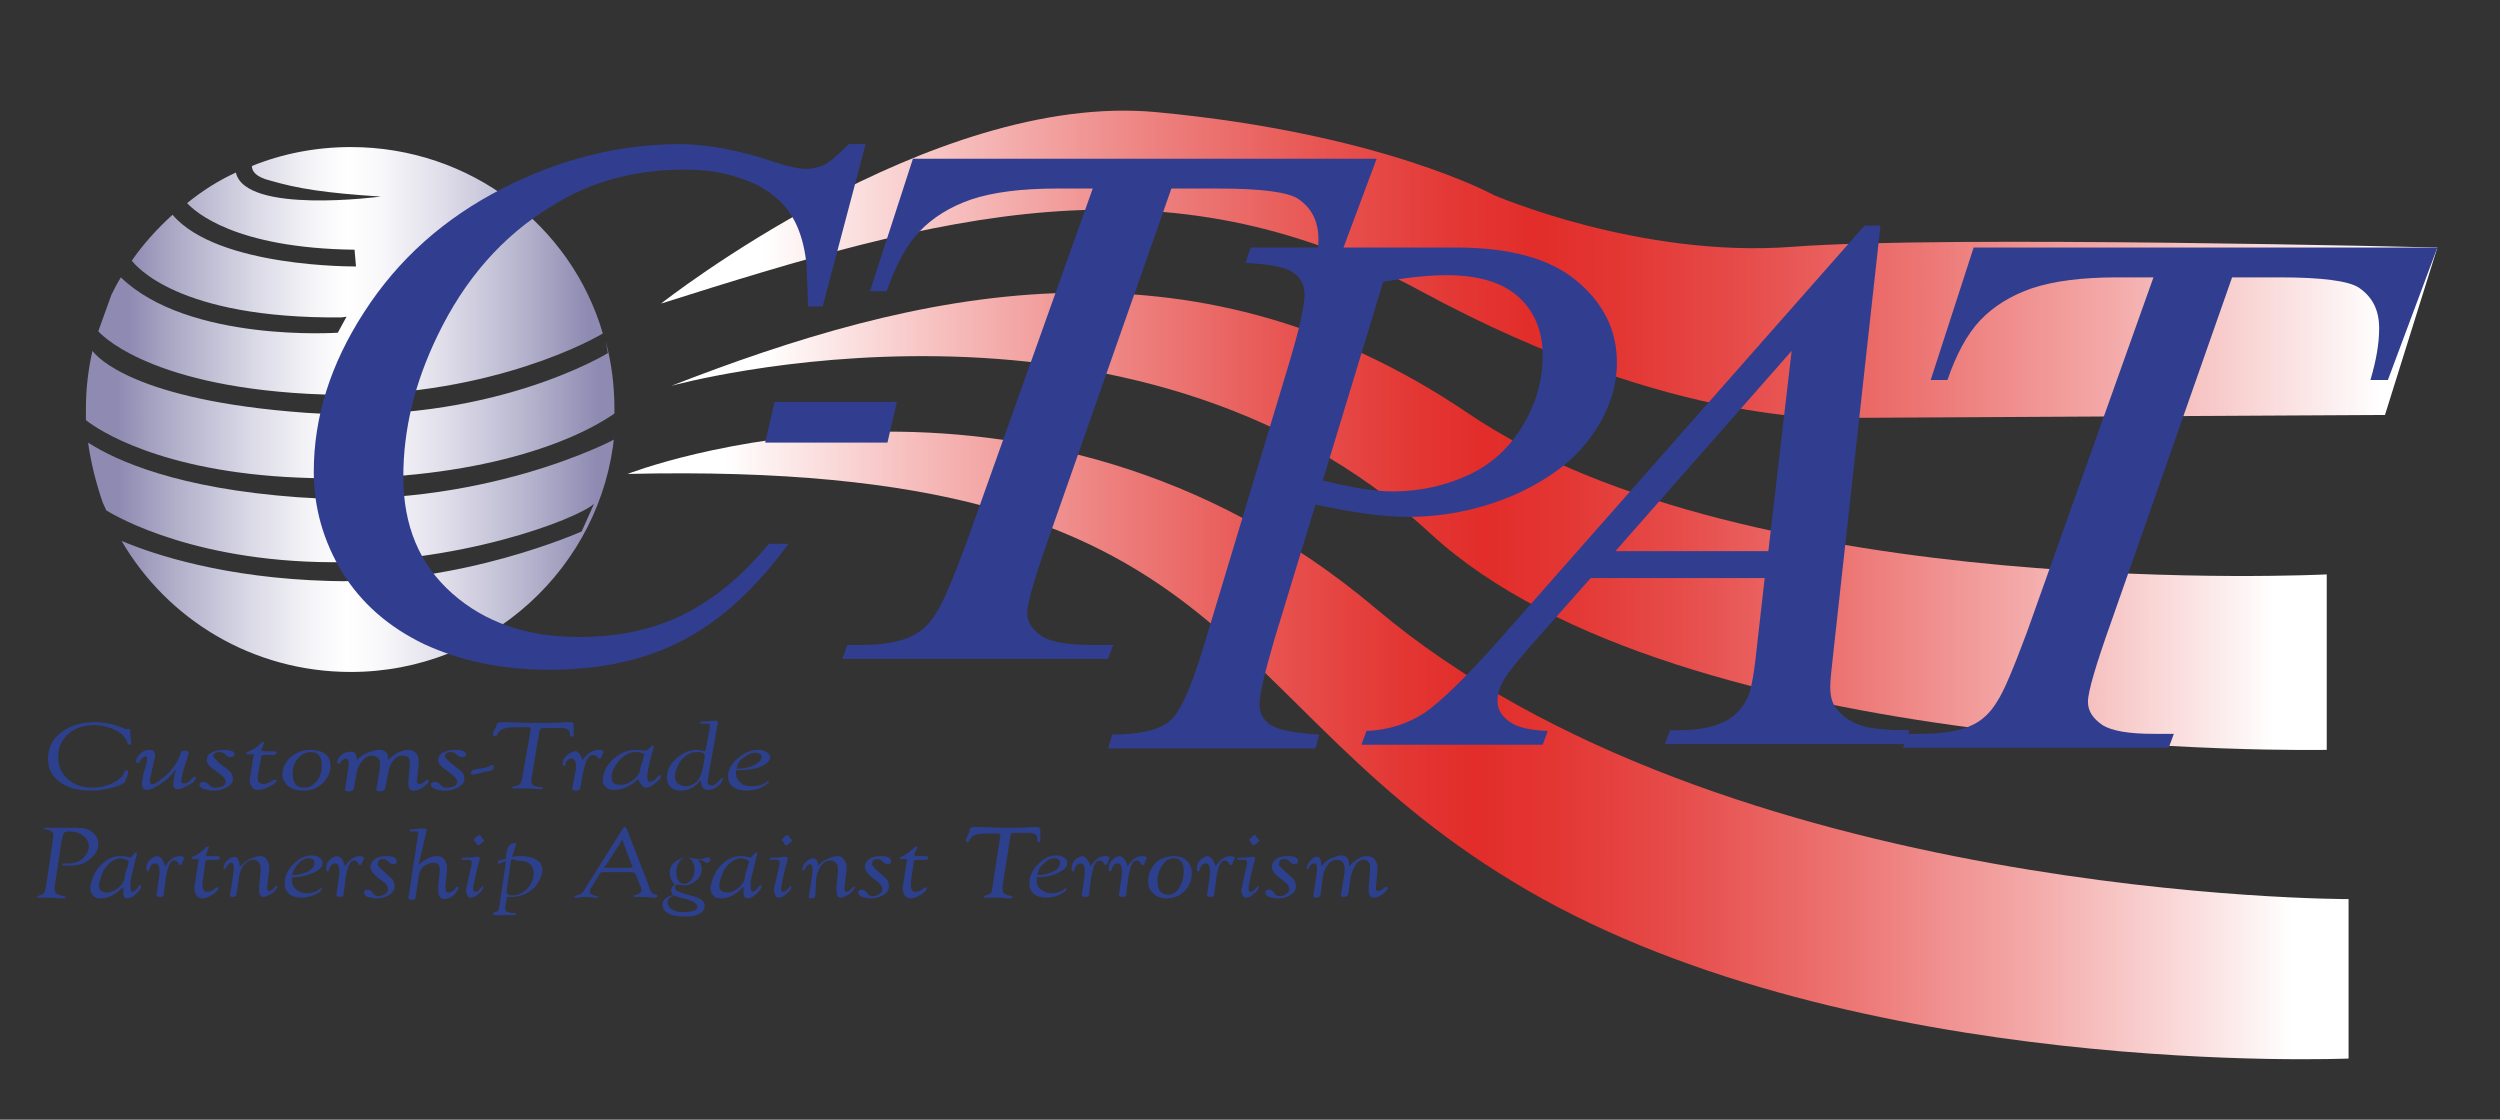 <?xml version="1.0" encoding="utf-8"?>
<!-- Generator: Adobe Illustrator 26.3.1, SVG Export Plug-In . SVG Version: 6.00 Build 0)  -->
<svg version="1.1" id="Layer_1" xmlns="http://www.w3.org/2000/svg" xmlns:xlink="http://www.w3.org/1999/xlink" x="0px" y="0px"
	 viewBox="0 0 343.4 153.8" style="enable-background:new 0 0 343.4 153.8;" xml:space="preserve">
<rect x="0" y="0" width="343.4" height="153.8" fill="#333333" stroke="none"/>
<style type="text/css">
	.st0{fill:url(#SVGID_1_);}
	.st1{fill:url(#SVGID_00000063626106684480087190000004052951195451349406_);}
	.st2{fill:url(#SVGID_00000147194926852256495000000015776934175931747726_);}
	.st3{fill:url(#SVGID_00000013167806630336445970000013035799159827672492_);}
	.st4{fill:url(#SVGID_00000042732297681702400130000003381969171834983834_);}
	.st5{fill:url(#SVGID_00000016763121609419237150000016756903190279622811_);}
	.st6{fill:#313E90;}
	.st7{fill:#2D408E;}
</style>
<linearGradient id="SVGID_1_" gradientUnits="userSpaceOnUse" x1="90.837" y1="36.343" x2="334.828" y2="36.343">
	<stop  offset="5.675676e-02" style="stop-color:#FFFFFF"/>
	<stop  offset="0.167" style="stop-color:#F6BDBC"/>
	<stop  offset="0.28" style="stop-color:#ED807E"/>
	<stop  offset="0.375" style="stop-color:#E75350"/>
	<stop  offset="0.449" style="stop-color:#E33734"/>
	<stop  offset="0.492" style="stop-color:#E22D2A"/>
	<stop  offset="0.538" style="stop-color:#E33633"/>
	<stop  offset="0.612" style="stop-color:#E64D4B"/>
	<stop  offset="0.706" style="stop-color:#EC7472"/>
	<stop  offset="0.815" style="stop-color:#F3A9A8"/>
	<stop  offset="0.936" style="stop-color:#FCECEC"/>
	<stop  offset="0.968" style="stop-color:#FFFFFF"/>
</linearGradient>
<path class="st0" d="M90.8,41.7c0,0,37-29.2,68-26.3s46.4,11.4,46.4,11.4s20.1,8.7,41,7.1s88.6,0.1,88.6,0.1L327.6,57l-73.8,0.4
	c0,0-23.2,1.8-58.6-17.4S129,29.6,90.8,41.7z"/>
<linearGradient id="SVGID_00000165921325903151038020000001722593994965367449_" gradientUnits="userSpaceOnUse" x1="92.174" y1="71.608" x2="319.593" y2="71.608">
	<stop  offset="5.675676e-02" style="stop-color:#FFFFFF"/>
	<stop  offset="0.167" style="stop-color:#F6BDBC"/>
	<stop  offset="0.28" style="stop-color:#ED807E"/>
	<stop  offset="0.375" style="stop-color:#E75350"/>
	<stop  offset="0.449" style="stop-color:#E33734"/>
	<stop  offset="0.492" style="stop-color:#E22D2A"/>
	<stop  offset="0.538" style="stop-color:#E33633"/>
	<stop  offset="0.612" style="stop-color:#E64D4B"/>
	<stop  offset="0.706" style="stop-color:#EC7472"/>
	<stop  offset="0.815" style="stop-color:#F3A9A8"/>
	<stop  offset="0.936" style="stop-color:#FCECEC"/>
	<stop  offset="0.968" style="stop-color:#FFFFFF"/>
</linearGradient>
<path style="fill:url(#SVGID_00000165921325903151038020000001722593994965367449_);" d="M319.6,103V78.9c0,0-79.4,4-117.9-22.1
	S125.4,40.1,92.2,53c0,0,63.3-17.6,104.3,20.3C230.6,104.8,319.6,103,319.6,103z"/>
<linearGradient id="SVGID_00000108276076703098659690000016785990755627808694_" gradientUnits="userSpaceOnUse" x1="86.154" y1="102.344" x2="322.491" y2="102.344">
	<stop  offset="5.675676e-02" style="stop-color:#FFFFFF"/>
	<stop  offset="0.167" style="stop-color:#F6BDBC"/>
	<stop  offset="0.28" style="stop-color:#ED807E"/>
	<stop  offset="0.375" style="stop-color:#E75350"/>
	<stop  offset="0.449" style="stop-color:#E33734"/>
	<stop  offset="0.492" style="stop-color:#E22D2A"/>
	<stop  offset="0.538" style="stop-color:#E33633"/>
	<stop  offset="0.612" style="stop-color:#E64D4B"/>
	<stop  offset="0.706" style="stop-color:#EC7472"/>
	<stop  offset="0.815" style="stop-color:#F3A9A8"/>
	<stop  offset="0.936" style="stop-color:#FCECEC"/>
	<stop  offset="0.968" style="stop-color:#FFFFFF"/>
</linearGradient>
<path style="fill:url(#SVGID_00000108276076703098659690000016785990755627808694_);" d="M86.2,65.1c0,0,55.3-21.6,102.8,18.5
	s133.6,39.9,133.6,39.9v21.9c0,0-67.8,2.9-112.6-23S171.8,63.1,86.2,65.1z"/>
<g>
	
		<linearGradient id="SVGID_00000015334785153429681790000012405855001024736428_" gradientUnits="userSpaceOnUse" x1="11.835" y1="56.319" x2="84.519" y2="56.319">
		<stop  offset="5.675676e-02" style="stop-color:#8E8AB2"/>
		<stop  offset="0.157" style="stop-color:#AFACC8"/>
		<stop  offset="0.308" style="stop-color:#DAD9E6"/>
		<stop  offset="0.424" style="stop-color:#F5F5F8"/>
		<stop  offset="0.492" style="stop-color:#FFFFFF"/>
		<stop  offset="0.563" style="stop-color:#F7F6F9"/>
		<stop  offset="0.678" style="stop-color:#E0DEEA"/>
		<stop  offset="0.823" style="stop-color:#BAB8D0"/>
		<stop  offset="0.968" style="stop-color:#8E8AB2"/>
	</linearGradient>
	<path style="fill:url(#SVGID_00000015334785153429681790000012405855001024736428_);" d="M83.5,48.5c0,0-16.2,10-41.5,8.2
		C18.4,55,13.3,49,12.7,48.2c-0.6,2.6-0.9,5.3-0.9,8c0,0.5,0,1,0,1.5c1.6,1.3,10.2,7.1,29.1,7.9c21,0.9,36.3-3.8,43.5-8.8
		c0-0.2,0-0.4,0-0.6c0-3.2-0.4-6.4-1.2-9.3L83.5,48.5z"/>
	
		<linearGradient id="SVGID_00000057123977316254677740000000270272455148225433_" gradientUnits="userSpaceOnUse" x1="13.693" y1="37.227" x2="82.991" y2="37.227">
		<stop  offset="5.675676e-02" style="stop-color:#8E8AB2"/>
		<stop  offset="0.157" style="stop-color:#AFACC8"/>
		<stop  offset="0.308" style="stop-color:#DAD9E6"/>
		<stop  offset="0.424" style="stop-color:#F5F5F8"/>
		<stop  offset="0.492" style="stop-color:#FFFFFF"/>
		<stop  offset="0.563" style="stop-color:#F7F6F9"/>
		<stop  offset="0.678" style="stop-color:#E0DEEA"/>
		<stop  offset="0.823" style="stop-color:#BAB8D0"/>
		<stop  offset="0.968" style="stop-color:#8E8AB2"/>
	</linearGradient>
	<path style="fill:url(#SVGID_00000057123977316254677740000000270272455148225433_);" d="M37.1,24.8c3.8,1.1,7.4,1.7,15.2,2.2
		c0,0-18.6,2.5-19.9-3.3c-2.4,1.1-4.6,2.5-6.7,4.2c1.1,1.2,6.6,6.2,23,6.4l0.2,2.3c0,0-19,0.2-25.2-7.1c-2.1,1.9-4,4-5.6,6.3
		c0.5,0.6,6.2,8,28.8,7.8l0.7-0.1l-1.2,2.2c0,0-20.5,1.4-29.8-7.6c-0.5,0.8-0.9,1.6-1.3,2.4l-1.8,5c0,0,6.2,7.4,28.9,8.6
		c22.2,1.2,37.8-6.7,40.4-8.3C78.5,31,64.6,20.2,48.2,20.2c-4.8,0-9.4,0.9-13.6,2.6C34.6,23.5,35.1,24.3,37.1,24.8z"/>
	
		<linearGradient id="SVGID_00000052800178971019175500000000354550821999676807_" gradientUnits="userSpaceOnUse" x1="12.136" y1="75.928" x2="84.357" y2="75.928">
		<stop  offset="5.675676e-02" style="stop-color:#8E8AB2"/>
		<stop  offset="0.157" style="stop-color:#AFACC8"/>
		<stop  offset="0.308" style="stop-color:#DAD9E6"/>
		<stop  offset="0.424" style="stop-color:#F5F5F8"/>
		<stop  offset="0.492" style="stop-color:#FFFFFF"/>
		<stop  offset="0.563" style="stop-color:#F7F6F9"/>
		<stop  offset="0.678" style="stop-color:#E0DEEA"/>
		<stop  offset="0.823" style="stop-color:#BAB8D0"/>
		<stop  offset="0.968" style="stop-color:#8E8AB2"/>
	</linearGradient>
	<path style="fill:url(#SVGID_00000052800178971019175500000000354550821999676807_);" d="M84.3,60.4c0,0-18.1,9.7-43.4,7.9
		c-16.5-1.2-24.9-5-28.8-7.5c0.4,2.8,1.1,5.6,2,8.2l0.5,1.1c0,0,10.1,6.6,29.1,7.1s35.6-5.9,37.9-8L79.9,73c0,0-16.5,7.4-34.7,6.8
		c-14.3-0.4-24-3.6-28.5-5.5c6.3,10.8,18,18,31.5,18c18.9,0,34.5-14.4,36.2-32.7L84.3,60.4z"/>
</g>
<path class="st6" d="M118.9,19.8l-5.9,22.3H111l-0.2-5.6c-0.2-2-0.6-3.8-1.3-5.4c-0.7-1.6-1.7-3-3.1-4.1c-1.4-1.2-3.2-2.1-5.3-2.7
	c-2.1-0.7-4.5-1-7.1-1c-6.9,0-13,1.7-18.2,5C69,32.4,63.8,38.4,60.1,46.1c-3.1,6.4-4.7,12.8-4.7,19.4c0,6.7,2.2,12,6.7,16
	c4.5,4,10.3,6,17.4,6c5.4,0,10.2-1,14.4-3.1c4.2-2.1,8.1-5.3,11.7-9.7h2.7c-4.3,5.9-9,10.3-14.2,13.1c-5.2,2.8-11.4,4.2-18.7,4.2
	c-6.4,0-12.1-1.2-17.1-3.5c-5-2.4-8.7-5.7-11.3-9.9c-2.6-4.3-3.9-8.9-3.9-13.8c0-7.5,2.3-14.8,6.9-21.9C54.7,35.6,61,30,69,25.9
	c8-4.1,16.2-6.1,24.3-6.1c3.8,0,8.1,0.8,12.9,2.4c2.1,0.7,3.6,1,4.5,1c0.9,0,1.7-0.2,2.4-0.5c0.7-0.3,1.9-1.3,3.5-2.9H118.9z"/>
<path class="st6" d="M123.2,55.2l-1.3,5.6h-16.8l1.3-5.6H123.2z"/>
<path class="st6" d="M125.4,21.8h63.7L182.3,40h-2.4c0.8-2.7,1.2-5,1.2-7.1c0-2.5-0.9-4.3-2.8-5.6c-1.4-0.9-5-1.4-10.8-1.4h-6.6
	l-16.6,47.3c-2.1,5.9-3.2,9.6-3.2,11c0,1.3,0.7,2.3,2,3.2c1.3,0.8,3.6,1.2,7,1.2h2.8l-0.7,1.9h-36.5l0.7-1.9h1.6
	c3.2,0,5.7-0.4,7.4-1.3c1.2-0.6,2.3-1.6,3.2-3.1c1-1.5,2.3-4.7,4.1-9.5l17.4-48.8h-5c-4.8,0-8.7,0.5-11.7,1.5
	c-2.9,1-5.3,2.5-7.1,4.4c-1.8,1.9-3.3,4.7-4.5,8.2h-2.3L125.4,21.8z"/>
<path class="st6" d="M271.1,34h63.7L328,52.2h-2.4c0.8-2.7,1.2-5,1.2-7.1c0-2.5-0.9-4.3-2.8-5.6c-1.4-0.9-5-1.4-10.8-1.4h-6.6
	L290,85.4c-2.1,5.9-3.2,9.6-3.2,11c0,1.3,0.7,2.3,2,3.2c1.3,0.8,3.6,1.2,7,1.2h2.8l-0.7,1.9h-36.5l0.7-1.9h1.6
	c3.2,0,5.7-0.4,7.4-1.3c1.2-0.6,2.3-1.6,3.2-3.1c1-1.5,2.3-4.7,4.1-9.5l17.4-48.8h-5c-4.8,0-8.7,0.5-11.7,1.5
	c-2.9,1-5.3,2.5-7.1,4.4c-1.8,1.9-3.3,4.7-4.5,8.2h-2.3L271.1,34z"/>
<path class="st6" d="M171.8,34h28.2c7.4,0,12.9,1.5,16.6,4.6c3.7,3.1,5.5,6.8,5.5,11.2c0,3.5-1.2,6.9-3.5,10.1
	c-2.3,3.3-5.8,5.9-10.4,8c-4.6,2-9.5,3.1-14.9,3.1c-3.3,0-7.5-0.6-12.6-1.7l-5.7,18.7c-1.3,4.5-2,7.4-2,8.8c0,1.1,0.5,2,1.4,2.7
	c1,0.7,3.2,1.2,6.8,1.4l-0.5,1.9h-28.5l0.6-1.9c3.7,0,6.3-0.6,7.8-1.8c1.5-1.2,3-4.6,4.7-10.2l11.8-39.1c1.4-4.7,2.1-7.8,2.1-9.4
	c0-1.2-0.5-2.2-1.5-2.9c-1-0.8-3.2-1.2-6.6-1.4L171.8,34z M181.7,66c4,1,7.2,1.5,9.6,1.5c3.8,0,7.3-0.8,10.5-2.3
	c3.2-1.5,5.6-3.8,7.4-6.8c1.8-3,2.7-6.2,2.7-9.5c0-3.4-1.1-6.1-3.3-8.1c-2.2-2-5.5-3-9.9-3c-2.4,0-5.3,0.3-8.7,0.9L181.7,66z"/>
<path class="st6" d="M258.3,31l-6.4,58c-0.3,2.7-0.5,4.5-0.5,5.3c0,1.4,0.3,2.4,0.9,3.1c0.8,1,1.8,1.7,3.2,2.2
	c1.3,0.5,3.6,0.7,6.8,0.7l-0.7,1.9h-32.9l0.7-1.9h1.4c2.7,0,4.9-0.5,6.5-1.4c1.2-0.7,2.1-1.7,2.8-3.2c0.5-1.1,0.9-3.6,1.3-7.5l1-8.8
	h-23.9l-8.5,9.6c-1.9,2.2-3.1,3.7-3.6,4.7c-0.5,0.9-0.7,1.8-0.7,2.6c0,1.1,0.5,2,1.6,2.8c1.1,0.8,2.8,1.2,5.3,1.3l-0.7,1.9H187
	l0.7-1.9c3-0.1,5.7-1,8-2.5c2.3-1.6,5.8-5,10.4-10.2l50-56.7H258.3z M246.1,48.2l-24.2,27.5h21L246.1,48.2z"/>
<g>
	<path class="st7" d="M13,99.2c1.5,0,2.8,0.3,4.1,0.9c0.1,0,0.2,0.1,0.2,0.1c0,0,0.1,0,0.1,0l0.1-0.1c0.1,0,0.1,0,0.2,0
		c0.1,0,0.2,0.1,0.2,0.2v0.6l0.1,1c0,0.1,0,0.2,0,0.2c0,0.2-0.1,0.2-0.2,0.2c-0.1,0-0.3-0.1-0.3-0.3c-0.2-0.6-0.7-1.2-1.4-1.6
		c-1-0.5-2-0.8-3.1-0.8c-1.5,0-2.7,0.4-3.6,1.2c-0.9,0.8-1.4,1.8-1.4,3.1s0.4,2.3,1.3,3.1c0.9,0.8,2,1.2,3.4,1.2
		c0.9,0,1.8-0.2,2.7-0.6c0.8-0.4,1.4-0.8,1.6-1.4c0.1-0.3,0.3-0.4,0.4-0.4c0.1,0,0.2,0.1,0.2,0.3c0,0.2-0.1,0.3-0.1,0.5l-0.2,0.4
		l-0.1,0.3c0,0.1-0.1,0.2-0.1,0.2c-0.1,0.1-0.3,0.1-0.5,0.3c-1.3,0.5-2.7,0.8-4.1,0.8c-1.8,0-3.3-0.4-4.3-1.2
		c-1.1-0.8-1.6-1.8-1.6-3.2c0-1.5,0.6-2.7,1.8-3.6C9.6,99.7,11.1,99.2,13,99.2z"/>
	<path class="st7" d="M24.2,105.7c-0.8,0.9-1.4,1.5-1.9,1.8c-0.3,0.2-0.7,0.5-1.1,0.7c-0.4,0.2-0.8,0.3-1,0.3
		c-0.2,0-0.4-0.1-0.5-0.2c-0.1-0.1-0.2-0.3-0.2-0.6c0-0.4,0.1-0.8,0.2-1.4l0.4-1.4c0.1-0.3,0.1-0.6,0.1-0.7c0-0.2-0.1-0.3-0.2-0.3
		c-0.1,0-0.3,0.1-0.4,0.2c-0.2,0.1-0.3,0.3-0.4,0.5c-0.1,0.2-0.2,0.2-0.3,0.2c-0.1,0-0.2-0.1-0.2-0.2c0-0.4,0.2-0.7,0.6-1.1
		c0.4-0.4,0.9-0.5,1.3-0.5c0.5,0,0.7,0.3,0.7,0.8c0,0.1,0,0.3-0.1,0.5l-0.5,2.3c0,0.1,0,0.2-0.1,0.3l0,0.3c0,0.1,0,0.1,0,0.2
		c0,0.2,0.1,0.3,0.3,0.3c0.2,0,0.5-0.1,0.9-0.4c0.4-0.3,0.9-0.7,1.3-1.1c0.8-0.8,1.4-1.7,1.7-2.7c0.1-0.2,0.1-0.3,0.2-0.3
		c0.1,0,0.2-0.1,0.4-0.1c0.3,0,0.5,0.1,0.5,0.3c0,0,0,0.1,0,0.2l-0.5,1.5c-0.3,1-0.5,1.7-0.5,2.2c0,0.2,0.1,0.3,0.4,0.3
		c0.4,0,0.7-0.2,1.1-0.7c0.1-0.1,0.2-0.2,0.3-0.2c0.1,0,0.2,0,0.2,0.1c0,0.3-0.3,0.7-0.9,1s-1.1,0.6-1.6,0.6c-0.4,0-0.6-0.2-0.6-0.7
		c0-0.3,0.1-0.8,0.2-1.3l0.1-0.4C24.2,106.1,24.2,105.9,24.2,105.7z"/>
	<path class="st7" d="M30.1,104.8l1.3,1c0.4,0.3,0.6,0.7,0.6,1.2s-0.3,0.8-0.8,1.1c-0.5,0.3-1.1,0.5-1.8,0.5c-0.5,0-1-0.1-1.4-0.2
		c-0.4-0.2-0.6-0.4-0.6-0.6c0-0.3,0.2-0.4,0.6-0.4c0.2,0,0.4,0.1,0.6,0.3l0.2,0.2c0.2,0.2,0.4,0.3,0.8,0.3c0.4,0,0.7-0.1,1-0.2
		c0.3-0.2,0.4-0.4,0.4-0.6c0-0.4-0.3-0.7-0.8-1.1l-1.1-0.8c-0.5-0.4-0.7-0.7-0.7-1.1c0-0.4,0.2-0.8,0.6-1c0.4-0.2,1-0.4,1.7-0.4
		c1,0,1.5,0.2,1.5,0.6c0,0.3-0.2,0.4-0.6,0.4c-0.2,0-0.4-0.1-0.5-0.2l-0.2-0.2c-0.2-0.2-0.5-0.3-0.8-0.3c-0.5,0-0.8,0.2-0.8,0.6
		C29.4,104.1,29.7,104.4,30.1,104.8z"/>
	<path class="st7" d="M35.9,103.9l-0.5,2.7c0,0.1,0,0.3,0,0.4c0,0.2,0.1,0.4,0.2,0.5c0.2,0.1,0.3,0.2,0.6,0.2c0.4,0,0.8-0.2,1.3-0.5
		c0.1-0.1,0.2-0.1,0.3-0.1c0.1,0,0.2,0,0.2,0.1c0,0.2-0.3,0.5-0.9,0.8c-0.6,0.3-1.1,0.5-1.6,0.5c-0.4,0-0.7-0.1-0.9-0.4
		s-0.3-0.5-0.3-0.9c0-0.2,0-0.4,0.1-0.7l0.4-2.5c0-0.1,0-0.2,0.1-0.2c0,0,0-0.1,0-0.1c0-0.1-0.1-0.1-0.3-0.1H34
		c-0.1,0-0.2,0-0.2-0.1c0-0.1,0.1-0.2,0.4-0.3c0.7-0.3,1.2-0.6,1.6-1.1c0.1-0.1,0.2-0.2,0.3-0.2c0.1,0,0.2,0,0.2,0.1
		c0,0,0,0.1-0.1,0.2c0,0,0,0.1-0.1,0.3l-0.1,0.2l-0.1,0.2c0,0,0,0.1,0,0.1c0,0.1,0.1,0.2,0.4,0.2h0.1l1.3,0c0.2,0,0.3,0.1,0.3,0.2
		c0,0.2-0.2,0.3-0.5,0.3l-1.1,0h-0.1c-0.2,0-0.3,0-0.4,0.1C35.9,103.6,35.9,103.7,35.9,103.9z"/>
	<path class="st7" d="M42.7,103c0.8,0,1.5,0.2,2,0.6s0.7,0.9,0.7,1.6c0,0.9-0.4,1.7-1.1,2.4c-0.7,0.7-1.6,1-2.7,1
		c-0.8,0-1.5-0.2-2-0.6c-0.5-0.4-0.8-1-0.8-1.6c0-0.5,0.1-1,0.4-1.5c0.3-0.5,0.7-0.9,1.1-1.2C41.1,103.2,41.8,103,42.7,103z
		 M42.7,103.3c-0.7,0-1.3,0.3-1.8,0.9c-0.5,0.6-0.7,1.3-0.7,2.1c0,1.2,0.5,1.9,1.6,1.9c0.7,0,1.2-0.3,1.7-0.9
		c0.5-0.6,0.7-1.3,0.7-2.2C44.2,103.9,43.7,103.3,42.7,103.3z"/>
	<path class="st7" d="M49,104.4c0.4-0.4,0.9-0.8,1.5-1c0.5-0.2,1.1-0.4,1.6-0.4c0.8,0,1.2,0.4,1.2,1.1v0.3c0.4-0.4,0.8-0.7,1.3-1
		c0.5-0.2,1-0.4,1.4-0.4s0.8,0.1,1.1,0.4s0.4,0.6,0.4,1.1c0,0.2,0,0.3,0,0.5l-0.2,2.1l0,0.3l0,0.1c0.1,0.1,0.2,0.2,0.3,0.2
		c0.3,0,0.6-0.2,0.9-0.5c0.1-0.1,0.1-0.1,0.2-0.1c0.1,0,0.2,0.1,0.2,0.2c0,0.2-0.2,0.4-0.6,0.7c-0.5,0.4-1,0.6-1.5,0.6
		c-0.5,0-0.7-0.3-0.7-0.9c0-0.1,0-0.3,0-0.5l0.2-2.1c0-0.1,0-0.2,0-0.3c0-0.7-0.3-1-1-1c-0.5,0-0.9,0.2-1.3,0.7
		c-0.4,0.5-0.6,1.1-0.7,1.8l-0.4,2c0,0.1-0.1,0.2-0.2,0.3c-0.1,0-0.2,0.1-0.5,0.1c-0.3,0-0.5-0.1-0.5-0.2l0-0.1l0.5-3
		c0-0.2,0-0.4,0-0.6c0-0.3-0.1-0.5-0.3-0.7c-0.2-0.2-0.5-0.3-0.8-0.3c-0.5,0-0.9,0.2-1.3,0.7c-0.4,0.4-0.7,1-0.8,1.6l-0.4,2.2
		c0,0.1-0.1,0.2-0.2,0.3c-0.1,0-0.2,0.1-0.5,0.1c-0.3,0-0.5-0.1-0.5-0.2c0,0,0-0.1,0-0.1l0.5-3.2c0-0.1,0-0.2,0-0.3
		c0-0.4-0.1-0.7-0.4-0.7c-0.3,0-0.5,0.2-0.8,0.6c-0.1,0.1-0.1,0.2-0.2,0.1c-0.1,0-0.2-0.1-0.2-0.2c0-0.3,0.2-0.6,0.5-0.9
		s0.7-0.5,1-0.5C48.8,103.1,49,103.5,49,104.4z"/>
	<path class="st7" d="M61.9,104.8l1.3,1c0.4,0.3,0.6,0.7,0.6,1.2s-0.3,0.8-0.8,1.1c-0.5,0.3-1.1,0.5-1.8,0.5c-0.5,0-1-0.1-1.4-0.2
		c-0.4-0.2-0.6-0.4-0.6-0.6c0-0.3,0.2-0.4,0.6-0.4c0.2,0,0.4,0.1,0.6,0.3l0.2,0.2c0.2,0.2,0.4,0.3,0.8,0.3c0.4,0,0.7-0.1,1-0.2
		c0.3-0.2,0.4-0.4,0.4-0.6c0-0.4-0.3-0.7-0.8-1.1l-1.1-0.8c-0.5-0.4-0.7-0.7-0.7-1.1c0-0.4,0.2-0.8,0.6-1c0.4-0.2,1-0.4,1.7-0.4
		c1,0,1.5,0.2,1.5,0.6c0,0.3-0.2,0.4-0.6,0.4c-0.2,0-0.4-0.1-0.5-0.2l-0.2-0.2c-0.2-0.2-0.5-0.3-0.8-0.3c-0.5,0-0.8,0.2-0.8,0.6
		C61.2,104.1,61.5,104.4,61.9,104.8z"/>
	<path class="st7" d="M67.7,105.1c0.1,0,0.1,0.1,0.1,0.2c0,0.2,0,0.3-0.1,0.4c-0.1,0.1-0.2,0.1-0.5,0.2c-0.6,0.1-1.3,0.3-2.1,0.5
		c-0.1,0-0.2,0-0.2,0c-0.1,0-0.2-0.1-0.2-0.2c0-0.2,0.1-0.4,0.2-0.4c0.1-0.1,0.4-0.1,0.9-0.2c0.7-0.1,1.2-0.2,1.5-0.4
		C67.5,105.1,67.6,105.1,67.7,105.1z"/>
	<path class="st7" d="M74.1,100.4L73,107c0,0.1,0,0.3,0,0.4c0,0.4,0.3,0.6,1,0.7c0.4,0,0.6,0.1,0.6,0.2c0,0.1-0.1,0.1-0.4,0.1
		c-0.1,0-0.2,0-0.3,0c-0.4,0-0.9-0.1-1.4-0.1c-0.4,0-0.8,0-1.1,0l-0.3,0c-0.2,0-0.3,0-0.3,0c-0.3,0-0.5,0-0.5-0.1
		c0-0.1,0.1-0.1,0.4-0.2c0.4-0.1,0.6-0.2,0.7-0.3c0.1-0.1,0.2-0.3,0.3-0.7l1.2-6.8l0-0.1c0-0.2-0.1-0.2-0.4-0.2h-2
		c-1.1,0-1.8,0.3-2.1,0.8c-0.1,0.3-0.2,0.4-0.4,0.4c-0.2,0-0.3-0.1-0.3-0.3c0-0.1,0.1-0.4,0.3-0.7c0.1-0.2,0.2-0.3,0.2-0.5
		c0-0.2,0.1-0.3,0.2-0.3s0.2-0.1,0.4-0.1c0.2,0,0.4,0,0.9,0c0.9,0,2.2,0.1,3.9,0.1c1.9,0,3.2,0,4-0.1c0.3,0,0.6,0,0.7,0
		c0.2,0,0.3,0,0.4,0.1s0.1,0.2,0.1,0.3l0,0.6l0,0.7c0,0.2-0.1,0.3-0.2,0.3c-0.2,0-0.3-0.1-0.3-0.3c0-0.3-0.1-0.6-0.3-0.7
		c-0.2-0.1-0.5-0.2-0.9-0.2h-2.6C74.2,100.1,74.2,100.2,74.1,100.4z"/>
	<path class="st7" d="M80,104.4c0.7-0.9,1.4-1.4,2.2-1.4c0.4,0,0.7,0.1,0.7,0.3c0,0.1,0,0.1-0.1,0.2c0,0.1-0.1,0.2-0.1,0.2l-0.1,0.3
		c0,0.1-0.1,0.2-0.3,0.2c-0.1,0-0.1,0-0.2-0.1c-0.1-0.3-0.4-0.4-0.7-0.4c-0.3,0-0.5,0.2-0.8,0.7c-0.2,0.5-0.4,1.2-0.6,2.2l-0.3,1.6
		l0,0.1c0,0.2-0.2,0.3-0.6,0.3c-0.3,0-0.5-0.1-0.5-0.2c0,0,0-0.1,0-0.1l0.5-2.6c0-0.1,0-0.3,0-0.5c0-0.7-0.2-1-0.6-1
		c-0.2,0-0.4,0.1-0.5,0.2c-0.2,0.1-0.3,0.3-0.3,0.5c0,0.2-0.1,0.3-0.2,0.3c-0.1,0-0.2-0.1-0.2-0.3c0-0.5,0.2-0.8,0.5-1.1
		c0.2-0.1,0.3-0.3,0.6-0.4c0.2-0.1,0.4-0.2,0.5-0.2C79.4,103.1,79.7,103.5,80,104.4z"/>
	<path class="st7" d="M87.7,107c-1.1,1-2.2,1.5-3.4,1.5c-0.5,0-0.8-0.1-1.1-0.4c-0.3-0.2-0.4-0.6-0.4-1c0-0.5,0.2-1.1,0.5-1.7
		c0.4-0.6,0.8-1.1,1.4-1.5c0.8-0.6,1.7-0.9,2.6-0.9c0.3,0,0.7,0,1.1,0.1c0.1,0,0.3,0,0.3,0c0.2,0,0.4-0.2,0.7-0.5
		c0.1-0.2,0.2-0.2,0.3-0.2c0.1,0,0.1,0,0.1,0.1c0,0,0,0.1,0,0.1c0,0-0.1,0.2-0.1,0.4l-0.2,0.7c-0.1,0.4-0.3,1-0.4,1.6
		c-0.1,0.7-0.2,1.1-0.2,1.3c0,0.5,0.1,0.8,0.4,0.8c0.1,0,0.3-0.1,0.5-0.2c0.2-0.1,0.4-0.3,0.5-0.5c0.1-0.1,0.2-0.2,0.3-0.2
		c0.1,0,0.2,0,0.2,0.1c0,0.3-0.3,0.6-0.8,1s-0.9,0.6-1.3,0.6c-0.2,0-0.4-0.1-0.5-0.3S87.8,107.6,87.7,107z M87.3,103.3
		c-0.7,0-1.3,0.3-1.9,0.8c-0.4,0.4-0.7,0.8-1,1.3c-0.3,0.5-0.4,1-0.4,1.4c0,0.7,0.4,1,1.3,1c0.5,0,1.1-0.2,1.6-0.6s0.9-0.8,1-1.3
		c0-0.2,0.1-0.5,0.1-0.6l0.2-0.6c0.1-0.3,0.2-0.6,0.2-0.7c0-0.1,0.1-0.2,0.1-0.3c0-0.1-0.1-0.2-0.4-0.3S87.6,103.3,87.3,103.3z"/>
	<path class="st7" d="M96.2,107.2c-0.7,0.9-1.6,1.4-2.7,1.4c-0.6,0-1.1-0.2-1.4-0.5s-0.5-0.7-0.5-1.3c0-0.9,0.4-1.8,1.3-2.6
		s1.8-1.2,2.8-1.2c0.3,0,0.7,0.1,1.2,0.2l0.6-3.2c0-0.2,0-0.3,0-0.4c0-0.2-0.2-0.2-0.5-0.2h-0.5c-0.3,0-0.4,0-0.4-0.1
		c0-0.1,0.1-0.1,0.4-0.2c0.7,0,1.2-0.1,1.5-0.1c0.2,0,0.3,0,0.4,0c0.1,0,0.2,0.1,0.2,0.2c0,0,0,0.1,0,0.1l-1.3,7.3
		c0,0.3-0.1,0.5-0.1,0.7c0,0.4,0.2,0.6,0.5,0.6c0.3,0,0.7-0.2,1-0.6L99,107c0.1-0.1,0.1-0.1,0.2-0.1c0.1,0,0.1,0,0.1,0.1
		c0,0.2-0.2,0.5-0.5,0.8c-0.5,0.5-1,0.7-1.5,0.7c-0.3,0-0.6-0.1-0.7-0.2c-0.1-0.1-0.2-0.4-0.3-0.8C96.3,107.4,96.2,107.3,96.2,107.2
		z M96.5,105.7l0.3-1.7c0-0.1,0-0.1,0-0.2c0-0.4-0.4-0.5-1.1-0.5c-0.6,0-1.2,0.2-1.7,0.7c-0.4,0.3-0.7,0.7-0.9,1.2
		c-0.2,0.5-0.4,0.9-0.4,1.4c0,0.4,0.1,0.7,0.4,1c0.3,0.2,0.6,0.4,1,0.4c0.6,0,1.1-0.2,1.6-0.6C96.1,106.9,96.3,106.4,96.5,105.7z"/>
	<path class="st7" d="M101.1,105.8c0,0.2,0,0.3,0,0.5c0,0.5,0.2,0.8,0.6,1.2s0.9,0.5,1.6,0.5c0.8,0,1.4-0.2,1.9-0.5
		c0.1-0.1,0.2-0.2,0.3-0.2c0.1,0,0.1,0,0.1,0.1c0,0.1-0.2,0.3-0.7,0.6c-0.7,0.4-1.5,0.6-2.4,0.6c-0.8,0-1.4-0.2-1.8-0.5
		s-0.7-0.8-0.7-1.4c0-0.9,0.4-1.7,1.3-2.5c0.9-0.8,1.8-1.2,2.8-1.2c0.5,0,0.9,0.1,1.2,0.3c0.3,0.2,0.5,0.4,0.5,0.7
		c0,0.5-0.5,1-1.5,1.4C103.4,105.7,102.4,105.8,101.1,105.8z M101.2,105.6c1,0,1.8-0.2,2.4-0.5s1-0.7,1-1.1c0-0.4-0.3-0.6-0.9-0.6
		c-0.5,0-1,0.2-1.6,0.7C101.6,104.4,101.3,104.9,101.2,105.6z"/>
</g>
<g>
	<path class="st7" d="M8.5,115.3l-1,6.5c0,0.2,0,0.3,0,0.4c0,0.4,0.3,0.7,0.9,0.8c0.4,0.1,0.6,0.1,0.6,0.2c0,0.1-0.1,0.2-0.4,0.2
		c-0.1,0-0.2,0-0.3,0c-0.4,0-0.8-0.1-1.3-0.1c-0.4,0-0.7,0-1,0l-0.3,0c-0.1,0-0.2,0-0.3,0c-0.2,0-0.3,0-0.3-0.1
		c0-0.1,0.1-0.1,0.3-0.2c0.5-0.1,0.7-0.3,0.8-0.7l0.1-0.4l1-6.8c0-0.2,0-0.3,0-0.4c0-0.4-0.3-0.7-0.8-0.7c-0.3-0.1-0.5-0.1-0.5-0.2
		c0-0.1,0.1-0.1,0.3-0.1c0.1,0,0.4,0,0.7,0c0.3,0,0.6,0,1,0c0.4,0,0.9,0,1.5,0c0.5,0,0.8,0,1.1,0c0.9,0,1.6,0.2,2.1,0.6
		c0.5,0.4,0.8,1,0.8,1.6c0,0.6-0.2,1.2-0.7,1.7s-1,0.9-1.7,1.1c-0.4,0.1-0.8,0.2-1.4,0.2c-0.2,0-0.4,0-0.5,0l-0.3,0
		c-0.3,0-0.4-0.1-0.4-0.2c0-0.1,0.1-0.1,0.2-0.1h0.1l0.7,0c0.7,0,1.3-0.2,1.9-0.7c0.5-0.5,0.8-1.1,0.8-1.7c0-0.6-0.3-1-0.8-1.4
		c-0.5-0.4-1.1-0.6-1.9-0.6c-0.3,0-0.6,0.1-0.7,0.2S8.6,114.8,8.5,115.3z"/>
	<path class="st7" d="M16.9,121.8c-1,1.1-2,1.6-3.1,1.6c-0.4,0-0.8-0.1-1-0.4c-0.3-0.3-0.4-0.6-0.4-1c0-0.5,0.2-1.1,0.5-1.8
		c0.3-0.6,0.7-1.2,1.2-1.6c0.8-0.7,1.6-1,2.4-1c0.3,0,0.6,0,1,0.1c0.1,0,0.2,0.1,0.3,0.1c0.2,0,0.4-0.2,0.6-0.5
		c0.1-0.2,0.2-0.2,0.3-0.2c0.1,0,0.1,0,0.1,0.1c0,0,0,0.1,0,0.1c0,0,0,0.2-0.1,0.4l-0.2,0.8c-0.1,0.4-0.2,1-0.4,1.7
		s-0.2,1.2-0.2,1.4c0,0.6,0.1,0.9,0.3,0.9c0.1,0,0.3-0.1,0.4-0.2s0.3-0.3,0.4-0.5c0.1-0.2,0.2-0.2,0.3-0.2c0.1,0,0.1,0,0.1,0.1
		c0,0.3-0.2,0.6-0.7,1.1c-0.5,0.4-0.8,0.6-1.2,0.6c-0.2,0-0.4-0.1-0.5-0.3S17,122.4,16.9,121.8z M16.6,117.9c-0.6,0-1.2,0.3-1.7,0.8
		c-0.4,0.4-0.7,0.8-0.9,1.4s-0.4,1.1-0.4,1.5c0,0.7,0.4,1,1.1,1c0.5,0,1-0.2,1.5-0.6c0.5-0.4,0.8-0.9,0.9-1.3c0-0.3,0.1-0.5,0.1-0.7
		l0.2-0.6c0.1-0.3,0.2-0.6,0.2-0.7c0-0.1,0.1-0.2,0.1-0.3c0-0.1-0.1-0.2-0.3-0.3C17.1,118,16.8,117.9,16.6,117.9z"/>
	<path class="st7" d="M22.7,119c0.6-1,1.3-1.4,2-1.4c0.4,0,0.6,0.1,0.6,0.3c0,0.1,0,0.1-0.1,0.2c0,0.1-0.1,0.2-0.1,0.2l-0.1,0.3
		c0,0.2-0.1,0.2-0.3,0.2c-0.1,0-0.1,0-0.2-0.2c-0.1-0.3-0.3-0.4-0.6-0.4c-0.3,0-0.5,0.2-0.7,0.7s-0.4,1.2-0.5,2.3l-0.2,1.6l0,0.1
		c0,0.2-0.2,0.3-0.5,0.3c-0.3,0-0.5-0.1-0.5-0.2c0,0,0-0.1,0-0.1l0.4-2.7c0-0.2,0-0.3,0-0.6c0-0.7-0.2-1-0.6-1
		c-0.2,0-0.3,0.1-0.5,0.2c-0.1,0.2-0.2,0.3-0.3,0.6c0,0.2-0.1,0.3-0.2,0.3c-0.1,0-0.2-0.1-0.2-0.3c0-0.5,0.1-0.9,0.4-1.2
		c0.1-0.1,0.3-0.3,0.5-0.4s0.4-0.2,0.5-0.2C22.1,117.6,22.4,118.1,22.7,119z"/>
	<path class="st7" d="M28.2,118.5l-0.4,2.8c0,0.1,0,0.3,0,0.4c0,0.2,0.1,0.4,0.2,0.6s0.3,0.2,0.5,0.2c0.4,0,0.8-0.2,1.1-0.5
		c0.1-0.1,0.2-0.1,0.3-0.1c0.1,0,0.1,0,0.1,0.1c0,0.3-0.3,0.5-0.8,0.9c-0.5,0.3-1,0.5-1.4,0.5c-0.3,0-0.6-0.1-0.8-0.4
		c-0.2-0.2-0.3-0.6-0.3-1c0-0.2,0-0.4,0.1-0.7l0.4-2.7c0-0.1,0-0.2,0.1-0.3c0,0,0-0.1,0-0.1c0-0.1-0.1-0.2-0.3-0.2h-0.5
		c-0.1,0-0.2,0-0.2-0.1c0-0.1,0.1-0.2,0.4-0.3c0.6-0.3,1.1-0.7,1.5-1.1c0.1-0.1,0.2-0.2,0.3-0.2c0.1,0,0.2,0,0.2,0.1
		c0,0,0,0.1-0.1,0.2c0,0,0,0.1-0.1,0.3l-0.1,0.2l-0.1,0.2c0,0,0,0.1,0,0.1c0,0.1,0.1,0.2,0.3,0.2h0.1l1.2,0c0.2,0,0.3,0.1,0.3,0.2
		c0,0.2-0.1,0.3-0.4,0.3l-1,0h-0.1c-0.2,0-0.3,0-0.3,0.1C28.2,118.2,28.2,118.3,28.2,118.5z"/>
	<path class="st7" d="M33,119c0.4-0.4,0.8-0.8,1.3-1s1-0.4,1.4-0.4c0.4,0,0.7,0.1,0.9,0.4s0.4,0.7,0.4,1.1c0,0.3,0,0.6-0.1,1
		l-0.2,1.8c0,0,0,0.1,0,0.1c0,0.2,0.1,0.4,0.2,0.4c0.3,0,0.6-0.2,0.8-0.5c0.1-0.1,0.2-0.2,0.3-0.2c0.1,0,0.2,0,0.1,0.1
		c0,0.2-0.3,0.5-0.7,0.9c-0.5,0.3-0.9,0.5-1.2,0.5c-0.4,0-0.6-0.3-0.6-0.9c0-0.1,0-0.3,0-0.6l0.2-2.1c0-0.1,0-0.2,0-0.3
		c0-0.4-0.1-0.7-0.3-0.9c-0.2-0.2-0.4-0.3-0.7-0.3c-0.5,0-0.9,0.2-1.3,0.7c-0.4,0.5-0.6,1.1-0.7,1.9l-0.3,2.1c0,0.1-0.1,0.2-0.1,0.3
		c-0.1,0-0.2,0.1-0.4,0.1c-0.3,0-0.4-0.1-0.4-0.2l0-0.1l0.3-1.8c0-0.3,0.1-0.6,0.1-0.8c0.1-0.5,0.1-0.8,0.1-1.1
		c0-0.5-0.1-0.7-0.4-0.7c-0.1,0-0.2,0.1-0.3,0.2c-0.1,0.1-0.2,0.2-0.3,0.4c-0.1,0.2-0.2,0.3-0.2,0.3c-0.1,0-0.2-0.1-0.2-0.2
		c0-0.3,0.2-0.7,0.5-1s0.7-0.5,1-0.5c0.2,0,0.4,0.1,0.5,0.3s0.2,0.5,0.2,0.8V119z"/>
	<path class="st7" d="M40.1,120.5c0,0.2,0,0.4,0,0.5c0,0.5,0.2,0.9,0.6,1.2c0.4,0.3,0.9,0.5,1.4,0.5c0.7,0,1.3-0.2,1.7-0.5
		c0.1-0.1,0.2-0.2,0.3-0.2c0.1,0,0.1,0,0.1,0.1c0,0.2-0.2,0.4-0.6,0.6c-0.7,0.4-1.4,0.6-2.2,0.6c-0.7,0-1.3-0.2-1.7-0.5
		c-0.4-0.4-0.6-0.8-0.6-1.5c0-0.9,0.4-1.8,1.2-2.6c0.8-0.8,1.6-1.2,2.5-1.2c0.4,0,0.8,0.1,1.1,0.3s0.4,0.4,0.4,0.7
		c0,0.6-0.4,1-1.3,1.4C42.1,120.3,41.2,120.5,40.1,120.5z M40.1,120.2c0.9,0,1.6-0.2,2.2-0.5c0.6-0.3,0.9-0.7,0.9-1.2
		c0-0.4-0.3-0.6-0.8-0.6c-0.5,0-0.9,0.2-1.4,0.7C40.6,119,40.3,119.5,40.1,120.2z"/>
	<path class="st7" d="M47.4,119c0.6-1,1.3-1.4,2-1.4c0.4,0,0.6,0.1,0.6,0.3c0,0.1,0,0.1-0.1,0.2c0,0.1-0.1,0.2-0.1,0.2l-0.1,0.3
		c0,0.2-0.1,0.2-0.3,0.2c-0.1,0-0.1,0-0.2-0.2c-0.1-0.3-0.3-0.4-0.6-0.4c-0.3,0-0.5,0.2-0.7,0.7s-0.4,1.2-0.5,2.3l-0.2,1.6l0,0.1
		c0,0.2-0.2,0.3-0.5,0.3c-0.3,0-0.5-0.1-0.5-0.2c0,0,0-0.1,0-0.1l0.4-2.7c0-0.2,0-0.3,0-0.6c0-0.7-0.2-1-0.6-1
		c-0.2,0-0.3,0.1-0.5,0.2c-0.1,0.2-0.2,0.3-0.3,0.6c0,0.2-0.1,0.3-0.2,0.3c-0.1,0-0.2-0.1-0.2-0.3c0-0.5,0.1-0.9,0.4-1.2
		c0.1-0.1,0.3-0.3,0.5-0.4s0.4-0.2,0.5-0.2C46.8,117.6,47.1,118.1,47.4,119z"/>
	<path class="st7" d="M52.4,119.4l1.2,1.1c0.4,0.3,0.6,0.7,0.6,1.2c0,0.5-0.2,0.9-0.7,1.2s-1,0.5-1.7,0.5c-0.5,0-0.9-0.1-1.3-0.2
		c-0.4-0.2-0.5-0.4-0.5-0.6c0-0.3,0.2-0.4,0.5-0.4c0.2,0,0.4,0.1,0.6,0.3l0.2,0.3c0.2,0.2,0.4,0.3,0.7,0.3c0.3,0,0.6-0.1,0.9-0.3
		s0.4-0.4,0.4-0.6c0-0.4-0.2-0.8-0.7-1.1l-1-0.8c-0.4-0.4-0.7-0.8-0.7-1.2c0-0.5,0.2-0.8,0.6-1.1c0.4-0.3,0.9-0.4,1.6-0.4
		c0.9,0,1.4,0.2,1.4,0.7c0,0.3-0.2,0.4-0.5,0.4c-0.2,0-0.3-0.1-0.5-0.2l-0.2-0.2c-0.2-0.2-0.4-0.3-0.7-0.3c-0.5,0-0.7,0.2-0.7,0.7
		C51.8,118.8,52,119,52.4,119.4z"/>
	<path class="st7" d="M57.5,118.8c0.9-0.8,1.7-1.2,2.5-1.2c0.4,0,0.8,0.1,1,0.4s0.4,0.6,0.4,1.1c0,0.2,0,0.3,0,0.5l-0.2,1.8
		c0,0.2,0,0.4,0,0.6c0,0.4,0.1,0.6,0.4,0.6c0.4,0,0.7-0.2,1.1-0.7c0.1-0.1,0.1-0.1,0.2-0.1c0.1,0,0.1,0,0.1,0.1
		c0,0.2-0.2,0.5-0.5,0.9c-0.5,0.5-1,0.7-1.5,0.7c-0.5,0-0.8-0.4-0.8-1.3c0-0.2,0-0.4,0-0.6l0.2-1.9c0-0.2,0-0.3,0-0.4
		c0-0.5-0.3-0.8-0.8-0.8c-0.5,0-1,0.2-1.4,0.5c-0.4,0.3-0.6,0.8-0.7,1.4l-0.4,2.8l0,0.1c0,0.2-0.2,0.3-0.5,0.3
		c-0.3,0-0.5-0.1-0.5-0.2v0l0-0.1l1.3-8.5c0-0.2,0-0.3,0.1-0.4c0-0.2-0.1-0.2-0.5-0.2h-0.4c-0.2,0-0.3,0-0.3-0.1
		c0-0.1,0.1-0.2,0.3-0.2c0.6,0,1.1-0.1,1.4-0.1c0.2,0,0.3,0,0.4,0c0.1,0,0.2,0.1,0.2,0.2c0,0,0,0.1,0,0.1L57.5,118.8z"/>
	<path class="st7" d="M64.4,120.4l0.4-1.7c0-0.1,0-0.2,0-0.3c0-0.2-0.2-0.3-0.5-0.3h-0.5c-0.3,0-0.4,0-0.4-0.1
		c0-0.1,0.1-0.2,0.4-0.2c0.5,0,1,0,1.5-0.1c0.2,0,0.3,0,0.4,0c0.1,0,0.2,0.1,0.2,0.2l0,0.1l-0.5,1.9c-0.2,1-0.4,1.7-0.4,2.2
		c0,0.3,0.1,0.4,0.3,0.4c0.3,0,0.5-0.2,0.8-0.6c0.1-0.1,0.1-0.2,0.2-0.2c0.1,0,0.1,0,0.1,0.1c0,0.3-0.2,0.6-0.7,1
		c-0.4,0.4-0.8,0.5-1.1,0.5c-0.2,0-0.3-0.1-0.4-0.3s-0.2-0.5-0.2-0.8C64.1,121.8,64.2,121.2,64.4,120.4z M65.9,114.7
		c0.1,0,0.1,0,0.1,0.1c0.1,0.1,0.1,0.2,0.2,0.3l0.2,0.2c0.1,0.1,0.1,0.1,0.1,0.1c0,0,0,0.1-0.1,0.2c-0.1,0.1-0.3,0.2-0.5,0.4
		c-0.1,0.1-0.1,0.1-0.2,0.1c-0.1,0-0.1,0-0.2-0.1c-0.1-0.2-0.2-0.4-0.3-0.5c-0.1-0.1-0.1-0.1-0.1-0.1c0-0.1,0-0.1,0.1-0.2l0.2-0.2
		c0,0,0.1-0.1,0.2-0.2C65.8,114.8,65.8,114.7,65.9,114.7z"/>
	<path class="st7" d="M70.3,117.7c0.5-0.1,1-0.1,1.3-0.1c0.9,0,1.6,0.2,2.1,0.5c0.5,0.3,0.8,0.8,0.8,1.4c0,0.5-0.2,1-0.5,1.6
		c-0.3,0.5-0.7,1-1.2,1.3c-0.7,0.5-1.6,0.8-2.4,0.8c-0.2,0-0.3,0-0.4,0c-0.1,0-0.2,0-0.2,0c-0.1,0-0.2,0.1-0.2,0.2l0,0.2l-0.2,1
		c0,0.1,0,0.1,0,0.2c0,0.2,0.1,0.3,0.2,0.4c0.1,0.1,0.3,0.1,0.7,0.2l0.3,0c0.2,0,0.3,0.1,0.3,0.1c0,0.1-0.1,0.2-0.3,0.2
		c-0.1,0-0.3,0-0.4,0l-0.1,0c-0.2,0-0.5,0-0.8,0s-0.6,0-0.8,0l-0.2,0c-0.1,0-0.2,0-0.2,0c-0.2,0-0.4-0.1-0.4-0.2
		c0-0.1,0.1-0.1,0.2-0.2c0.3,0,0.4-0.1,0.5-0.2c0.1-0.1,0.1-0.3,0.2-0.6l0.9-6.2c-0.2,0.1-0.4,0.1-0.6,0.2l-0.2,0.1l-0.1,0
		c-0.1,0-0.1,0-0.1,0c-0.1,0-0.1,0-0.1-0.1l0-0.1l0-0.1c0-0.1,0.1-0.1,0.2-0.1c0,0,0.2-0.1,0.4-0.1c0.1,0,0.2-0.1,0.3-0.1l0.2-0.1
		l0-0.3c0.1-0.7,0.2-1.2,0.4-1.4c0.2-0.2,0.4-0.4,0.8-0.4c0.1,0,0.2,0,0.2,0.1c0,0.1,0,0.2-0.1,0.3c-0.1,0.3-0.2,0.5-0.2,0.8
		L70.3,117.7z M70.2,118.1l-0.6,4.2c0,0.1,0,0.2,0,0.3c0,0.2,0.2,0.4,0.7,0.4c0.8,0,1.5-0.3,2.1-0.9c0.6-0.6,0.9-1.4,0.9-2.2
		c0-0.5-0.2-1-0.6-1.3s-1-0.4-1.7-0.4C70.7,118,70.5,118,70.2,118.1z"/>
	<path class="st7" d="M86.7,119.8h-3.6c-0.3,0-0.4,0-0.5,0c-0.1,0-0.1,0.1-0.2,0.2l-1.1,1.8c-0.2,0.3-0.3,0.5-0.3,0.7
		c0,0.2,0.2,0.4,0.6,0.5c0.4,0.1,0.6,0.1,0.6,0.2c0,0.1-0.1,0.1-0.3,0.1c-0.1,0-0.1,0-0.2,0c-0.3,0-0.7-0.1-1.1-0.1
		c-0.4,0-0.8,0-1.1,0.1c-0.1,0-0.2,0-0.3,0c-0.2,0-0.3,0-0.3-0.1c0-0.1,0.1-0.2,0.3-0.2l0.3-0.1c0.3-0.1,0.6-0.3,0.8-0.7l0.3-0.5
		l4.9-7.8c0.1-0.2,0.2-0.3,0.3-0.3c0.1,0,0.2,0.1,0.3,0.3l2.8,7.2l0.2,0.6c0.2,0.5,0.3,0.7,0.4,0.9c0.1,0.1,0.3,0.2,0.6,0.3
		c0.2,0,0.2,0.1,0.2,0.2c0,0.1-0.1,0.2-0.4,0.2c-0.1,0-0.1,0-0.2,0c-0.3,0-0.7-0.1-1.1-0.1c-0.4,0-0.7,0-0.9,0l-0.2,0
		c-0.1,0-0.2,0-0.2,0c-0.2,0-0.3,0-0.3-0.1c0-0.1,0.1-0.1,0.4-0.2c0.4-0.1,0.7-0.3,0.7-0.5c0-0.2,0-0.4-0.1-0.6l-0.6-1.5l-0.1-0.2
		c0-0.1-0.1-0.2-0.2-0.2C87,119.8,86.9,119.8,86.7,119.8z M86.7,118.6l-1.1-2.9c0-0.1-0.1-0.2-0.1-0.2c0-0.1-0.1-0.2-0.1-0.1
		c0,0-0.1,0.1-0.1,0.2c0,0.1-0.1,0.1-0.1,0.2l-2,3.1L83,119c0,0,0,0.1,0,0.1c0,0.1,0.1,0.1,0.2,0.1h3.2c0.4,0,0.5-0.1,0.5-0.2
		c0,0,0-0.1-0.1-0.2C86.8,118.8,86.7,118.7,86.7,118.6z"/>
	<path class="st7" d="M95.9,118c0.3,0.5,0.5,0.9,0.5,1.3c0,0.6-0.2,1.1-0.7,1.6c-0.5,0.4-1,0.7-1.6,0.7c-0.2,0-0.5,0-0.8-0.1
		c-0.1,0-0.1,0-0.2,0c-0.2,0-0.4,0.1-0.4,0.4c0,0.3,0.4,0.6,1.1,0.8l1.4,0.4c1.1,0.3,1.6,0.7,1.6,1.4c0,0.4-0.2,0.7-0.7,1
		s-1.1,0.4-1.9,0.4c-1,0-1.8-0.1-2.3-0.4c-0.6-0.3-0.9-0.7-0.9-1.2c0-0.3,0.1-0.6,0.4-0.9c0.3-0.2,0.6-0.4,1.1-0.4
		c-0.2-0.2-0.3-0.4-0.3-0.7c0-0.3,0.1-0.5,0.4-0.7c0.1,0,0.1-0.1,0.1-0.1l-0.1-0.1c-0.4-0.4-0.6-0.9-0.6-1.5c0-0.6,0.2-1.1,0.7-1.5
		s1-0.6,1.6-0.6c0.2,0,0.5,0,0.9,0.1c0.3,0.1,0.6,0.1,0.8,0.1c0.3,0,0.5,0,0.7-0.1l0.4-0.1c0.1,0,0.2,0,0.2,0c0.1,0,0.2,0,0.2,0.1
		c0.1,0.1,0.1,0.1,0.1,0.2c0,0.1-0.1,0.2-0.2,0.3s-0.3,0.1-0.5,0.1C96.7,118.2,96.4,118.2,95.9,118z M92.7,123
		c-0.3,0.1-0.5,0.2-0.7,0.3c-0.2,0.2-0.3,0.4-0.3,0.6c0,0.4,0.2,0.8,0.6,1c0.4,0.3,1,0.4,1.6,0.4c0.6,0,1-0.1,1.4-0.2
		c0.3-0.1,0.5-0.3,0.5-0.6c0-0.3-0.4-0.6-1.2-0.9l-1.1-0.3C93.2,123.3,92.9,123.1,92.7,123z M94.3,117.8c-0.4,0-0.7,0.2-1,0.6
		c-0.3,0.4-0.4,0.9-0.4,1.5c0,0.4,0.1,0.8,0.3,1.1c0.2,0.3,0.5,0.4,0.8,0.4c0.4,0,0.7-0.2,1-0.6c0.3-0.4,0.4-0.9,0.4-1.4
		c0-0.4-0.1-0.8-0.3-1.1S94.7,117.8,94.3,117.8z"/>
	<path class="st7" d="M102.1,121.8c-1,1.1-2,1.6-3.1,1.6c-0.4,0-0.8-0.1-1-0.4c-0.3-0.3-0.4-0.6-0.4-1c0-0.5,0.2-1.1,0.5-1.8
		c0.3-0.6,0.7-1.2,1.2-1.6c0.8-0.7,1.6-1,2.4-1c0.3,0,0.6,0,1,0.1c0.1,0,0.2,0.1,0.3,0.1c0.2,0,0.4-0.2,0.6-0.5
		c0.1-0.2,0.2-0.2,0.3-0.2c0.1,0,0.1,0,0.1,0.1c0,0,0,0.1,0,0.1c0,0,0,0.2-0.1,0.4l-0.2,0.8c-0.1,0.4-0.2,1-0.4,1.7
		s-0.2,1.2-0.2,1.4c0,0.6,0.1,0.9,0.3,0.9c0.1,0,0.3-0.1,0.4-0.2s0.3-0.3,0.4-0.5c0.1-0.2,0.2-0.2,0.3-0.2c0.1,0,0.1,0,0.1,0.1
		c0,0.3-0.2,0.6-0.7,1.1c-0.5,0.4-0.8,0.6-1.2,0.6c-0.2,0-0.4-0.1-0.5-0.3S102.2,122.4,102.1,121.8z M101.8,117.9
		c-0.6,0-1.2,0.3-1.7,0.8c-0.4,0.4-0.7,0.8-0.9,1.4s-0.4,1.1-0.4,1.5c0,0.7,0.4,1,1.1,1c0.5,0,1-0.2,1.5-0.6
		c0.5-0.4,0.8-0.9,0.9-1.3c0-0.3,0.1-0.5,0.1-0.7l0.2-0.6c0.1-0.3,0.2-0.6,0.2-0.7c0-0.1,0.1-0.2,0.1-0.3c0-0.1-0.1-0.2-0.3-0.3
		C102.3,118,102,117.9,101.8,117.9z"/>
	<path class="st7" d="M106.7,120.4l0.4-1.7c0-0.1,0-0.2,0-0.3c0-0.2-0.2-0.3-0.5-0.3h-0.5c-0.3,0-0.4,0-0.4-0.1
		c0-0.1,0.1-0.2,0.4-0.2c0.5,0,1,0,1.5-0.1c0.2,0,0.3,0,0.4,0c0.1,0,0.2,0.1,0.2,0.2l0,0.1l-0.5,1.9c-0.2,1-0.4,1.7-0.4,2.2
		c0,0.3,0.1,0.4,0.3,0.4c0.3,0,0.5-0.2,0.8-0.6c0.1-0.1,0.1-0.2,0.2-0.2c0.1,0,0.1,0,0.1,0.1c0,0.3-0.2,0.6-0.7,1
		c-0.4,0.4-0.8,0.5-1.1,0.5c-0.2,0-0.3-0.1-0.4-0.3s-0.2-0.5-0.2-0.8C106.4,121.8,106.5,121.2,106.7,120.4z M108.2,114.7
		c0.1,0,0.1,0,0.1,0.1c0.1,0.1,0.1,0.2,0.2,0.3l0.2,0.2c0.1,0.1,0.1,0.1,0.1,0.1c0,0,0,0.1-0.1,0.2c-0.1,0.1-0.3,0.2-0.5,0.4
		c-0.1,0.1-0.1,0.1-0.2,0.1c-0.1,0-0.1,0-0.2-0.1c-0.1-0.2-0.2-0.4-0.3-0.5c-0.1-0.1-0.1-0.1-0.1-0.1c0-0.1,0-0.1,0.1-0.2l0.2-0.2
		c0,0,0.1-0.1,0.2-0.2C108.1,114.8,108.1,114.7,108.2,114.7z"/>
	<path class="st7" d="M112.3,119c0.4-0.4,0.8-0.8,1.3-1s1-0.4,1.4-0.4c0.4,0,0.7,0.1,0.9,0.4s0.4,0.7,0.4,1.1c0,0.3,0,0.6-0.1,1
		L116,122c0,0,0,0.1,0,0.1c0,0.2,0.1,0.4,0.2,0.4c0.3,0,0.6-0.2,0.8-0.5c0.1-0.1,0.2-0.2,0.3-0.2c0.1,0,0.2,0,0.1,0.1
		c0,0.2-0.3,0.5-0.7,0.9c-0.5,0.3-0.9,0.5-1.2,0.5c-0.4,0-0.6-0.3-0.6-0.9c0-0.1,0-0.3,0-0.6l0.2-2.1c0-0.1,0-0.2,0-0.3
		c0-0.4-0.1-0.7-0.3-0.9c-0.2-0.2-0.4-0.3-0.7-0.3c-0.5,0-0.9,0.2-1.3,0.7c-0.4,0.5-0.6,1.1-0.7,1.9L112,123c0,0.1-0.1,0.2-0.1,0.3
		c-0.1,0-0.2,0.1-0.4,0.1c-0.3,0-0.4-0.1-0.4-0.2l0-0.1l0.3-1.8c0-0.3,0.1-0.6,0.1-0.8c0.1-0.5,0.1-0.8,0.1-1.1
		c0-0.5-0.1-0.7-0.4-0.7c-0.1,0-0.2,0.1-0.3,0.2c-0.1,0.1-0.2,0.2-0.3,0.4c-0.1,0.2-0.2,0.3-0.2,0.3c-0.1,0-0.2-0.1-0.2-0.2
		c0-0.3,0.2-0.7,0.5-1s0.7-0.5,1-0.5c0.2,0,0.4,0.1,0.5,0.3s0.2,0.5,0.2,0.8V119z"/>
	<path class="st7" d="M120.3,119.4l1.2,1.1c0.4,0.3,0.6,0.7,0.6,1.2c0,0.5-0.2,0.9-0.7,1.2s-1,0.5-1.7,0.5c-0.5,0-0.9-0.1-1.3-0.2
		c-0.4-0.2-0.5-0.4-0.5-0.6c0-0.3,0.2-0.4,0.5-0.4c0.2,0,0.4,0.1,0.6,0.3l0.2,0.3c0.2,0.2,0.4,0.3,0.7,0.3c0.3,0,0.6-0.1,0.9-0.3
		s0.4-0.4,0.4-0.6c0-0.4-0.2-0.8-0.7-1.1l-1-0.8c-0.4-0.4-0.7-0.8-0.7-1.2c0-0.5,0.2-0.8,0.6-1.1c0.4-0.3,0.9-0.4,1.6-0.4
		c0.9,0,1.4,0.2,1.4,0.7c0,0.3-0.2,0.4-0.5,0.4c-0.2,0-0.3-0.1-0.5-0.2l-0.2-0.2c-0.2-0.2-0.4-0.3-0.7-0.3c-0.5,0-0.7,0.2-0.7,0.7
		C119.7,118.8,119.9,119,120.3,119.4z"/>
	<path class="st7" d="M125.5,118.5l-0.4,2.8c0,0.1,0,0.3,0,0.4c0,0.2,0.1,0.4,0.2,0.6s0.3,0.2,0.5,0.2c0.4,0,0.8-0.2,1.1-0.5
		c0.1-0.1,0.2-0.1,0.3-0.1c0.1,0,0.1,0,0.1,0.1c0,0.3-0.3,0.5-0.8,0.9c-0.5,0.3-1,0.5-1.4,0.5c-0.3,0-0.6-0.1-0.8-0.4
		c-0.2-0.2-0.3-0.6-0.3-1c0-0.2,0-0.4,0.1-0.7l0.4-2.7c0-0.1,0-0.2,0.1-0.3c0,0,0-0.1,0-0.1c0-0.1-0.1-0.2-0.3-0.2h-0.5
		c-0.1,0-0.2,0-0.2-0.1c0-0.1,0.1-0.2,0.4-0.3c0.6-0.3,1.1-0.7,1.5-1.1c0.1-0.1,0.2-0.2,0.3-0.2c0.1,0,0.2,0,0.2,0.1
		c0,0,0,0.1-0.1,0.2c0,0,0,0.1-0.1,0.3l-0.1,0.2l-0.1,0.2c0,0,0,0.1,0,0.1c0,0.1,0.1,0.2,0.3,0.2h0.1l1.2,0c0.2,0,0.3,0.1,0.3,0.2
		c0,0.2-0.1,0.3-0.4,0.3l-1,0H126c-0.2,0-0.3,0-0.3,0.1C125.6,118.2,125.5,118.3,125.5,118.5z"/>
	<path class="st7" d="M138.8,114.8l-1.1,7c0,0.2,0,0.3,0,0.4c0,0.4,0.3,0.7,0.9,0.8c0.4,0.1,0.5,0.1,0.5,0.2c0,0.1-0.1,0.2-0.4,0.2
		c-0.1,0-0.2,0-0.3,0c-0.4,0-0.8-0.1-1.3-0.1c-0.4,0-0.7,0-1,0l-0.3,0c-0.1,0-0.2,0-0.3,0c-0.3,0-0.4,0-0.4-0.1
		c0-0.1,0.1-0.1,0.3-0.2c0.3-0.1,0.6-0.2,0.7-0.3c0.1-0.1,0.2-0.4,0.2-0.7l1.1-7.2l0-0.1c0-0.2-0.1-0.2-0.4-0.2h-1.9
		c-1,0-1.6,0.3-1.9,0.8c-0.1,0.3-0.2,0.4-0.3,0.4c-0.2,0-0.2-0.1-0.2-0.3c0-0.2,0.1-0.4,0.3-0.8c0.1-0.2,0.2-0.3,0.2-0.6
		c0-0.2,0.1-0.3,0.2-0.3c0.1-0.1,0.2-0.1,0.4-0.1c0.1,0,0.4,0,0.8,0c0.8,0,2,0.1,3.6,0.1c1.7,0,2.9,0,3.6-0.1c0.3,0,0.5,0,0.6,0
		c0.2,0,0.3,0,0.4,0.1s0.1,0.2,0.1,0.4l0,0.6l0,0.7c0,0.2-0.1,0.3-0.2,0.3c-0.1,0-0.2-0.1-0.2-0.4c0-0.3-0.1-0.6-0.3-0.7
		c-0.2-0.1-0.5-0.2-0.8-0.2H139C138.9,114.5,138.8,114.6,138.8,114.8z"/>
	<path class="st7" d="M142.4,120.5c0,0.2,0,0.4,0,0.5c0,0.5,0.2,0.9,0.6,1.2c0.4,0.3,0.9,0.5,1.4,0.5c0.7,0,1.3-0.2,1.7-0.5
		c0.1-0.1,0.2-0.2,0.3-0.2c0.1,0,0.1,0,0.1,0.1c0,0.2-0.2,0.4-0.6,0.6c-0.7,0.4-1.4,0.6-2.2,0.6c-0.7,0-1.3-0.2-1.7-0.5
		c-0.4-0.4-0.6-0.8-0.6-1.5c0-0.9,0.4-1.8,1.2-2.6c0.8-0.8,1.6-1.2,2.5-1.2c0.4,0,0.8,0.1,1.1,0.3s0.4,0.4,0.4,0.7
		c0,0.6-0.4,1-1.3,1.4C144.5,120.3,143.6,120.5,142.4,120.5z M142.5,120.2c0.9,0,1.6-0.2,2.2-0.5c0.6-0.3,0.9-0.7,0.9-1.2
		c0-0.4-0.3-0.6-0.8-0.6c-0.5,0-0.9,0.2-1.4,0.7C142.9,119,142.6,119.5,142.5,120.2z"/>
	<path class="st7" d="M149.8,119c0.6-1,1.3-1.4,2-1.4c0.4,0,0.6,0.1,0.6,0.3c0,0.1,0,0.1-0.1,0.2c0,0.1-0.1,0.2-0.1,0.2l-0.1,0.3
		c0,0.2-0.1,0.2-0.3,0.2c-0.1,0-0.1,0-0.2-0.2c-0.1-0.3-0.3-0.4-0.6-0.4c-0.3,0-0.5,0.2-0.7,0.7s-0.4,1.2-0.5,2.3l-0.2,1.6l0,0.1
		c0,0.2-0.2,0.3-0.5,0.3c-0.3,0-0.5-0.1-0.5-0.2c0,0,0-0.1,0-0.1l0.4-2.7c0-0.2,0-0.3,0-0.6c0-0.7-0.2-1-0.6-1
		c-0.2,0-0.3,0.1-0.5,0.2c-0.1,0.2-0.2,0.3-0.3,0.6c0,0.2-0.1,0.3-0.2,0.3c-0.1,0-0.2-0.1-0.2-0.3c0-0.5,0.1-0.9,0.4-1.2
		c0.1-0.1,0.3-0.3,0.5-0.4s0.4-0.2,0.5-0.2C149.1,117.6,149.5,118.1,149.8,119z"/>
	<path class="st7" d="M154.9,119c0.6-1,1.3-1.4,2-1.4c0.4,0,0.6,0.1,0.6,0.3c0,0.1,0,0.1-0.1,0.2c0,0.1-0.1,0.2-0.1,0.2l-0.1,0.3
		c0,0.2-0.1,0.2-0.3,0.2c-0.1,0-0.1,0-0.2-0.2c-0.1-0.3-0.3-0.4-0.6-0.4c-0.3,0-0.5,0.2-0.7,0.7s-0.4,1.2-0.5,2.3l-0.2,1.6l0,0.1
		c0,0.2-0.2,0.3-0.5,0.3c-0.3,0-0.5-0.1-0.5-0.2c0,0,0-0.1,0-0.1l0.4-2.7c0-0.2,0-0.3,0-0.6c0-0.7-0.2-1-0.6-1
		c-0.2,0-0.3,0.1-0.5,0.2c-0.1,0.2-0.2,0.3-0.3,0.6c0,0.2-0.1,0.3-0.2,0.3c-0.1,0-0.2-0.1-0.2-0.3c0-0.5,0.1-0.9,0.4-1.2
		c0.1-0.1,0.3-0.3,0.5-0.4s0.4-0.2,0.5-0.2C154.3,117.6,154.6,118.1,154.9,119z"/>
	<path class="st7" d="M161.2,117.6c0.8,0,1.4,0.2,1.8,0.6s0.7,1,0.7,1.7c0,1-0.3,1.8-1,2.5c-0.7,0.7-1.5,1-2.5,1
		c-0.7,0-1.3-0.2-1.8-0.7c-0.5-0.4-0.7-1-0.7-1.7c0-0.5,0.1-1,0.4-1.6c0.3-0.5,0.6-0.9,1-1.2C159.8,117.8,160.5,117.6,161.2,117.6z
		 M161.3,117.9c-0.7,0-1.2,0.3-1.6,0.9c-0.4,0.6-0.7,1.3-0.7,2.2c0,1.3,0.5,1.9,1.5,1.9c0.6,0,1.1-0.3,1.5-1
		c0.4-0.6,0.6-1.4,0.6-2.3C162.6,118.5,162.1,117.9,161.3,117.9z"/>
	<path class="st7" d="M167,119c0.6-1,1.3-1.4,2-1.4c0.4,0,0.6,0.1,0.6,0.3c0,0.1,0,0.1-0.1,0.2c0,0.1-0.1,0.2-0.1,0.2l-0.1,0.3
		c0,0.2-0.1,0.2-0.3,0.2c-0.1,0-0.1,0-0.2-0.2c-0.1-0.3-0.3-0.4-0.6-0.4c-0.3,0-0.5,0.2-0.7,0.7s-0.4,1.2-0.5,2.3l-0.2,1.6l0,0.1
		c0,0.2-0.2,0.3-0.5,0.3c-0.3,0-0.5-0.1-0.5-0.2c0,0,0-0.1,0-0.1l0.4-2.7c0-0.2,0-0.3,0-0.6c0-0.7-0.2-1-0.6-1
		c-0.2,0-0.3,0.1-0.5,0.2c-0.1,0.2-0.2,0.3-0.3,0.6c0,0.2-0.1,0.3-0.2,0.3c-0.1,0-0.2-0.1-0.2-0.3c0-0.5,0.1-0.9,0.4-1.2
		c0.1-0.1,0.3-0.3,0.5-0.4s0.4-0.2,0.5-0.2C166.3,117.6,166.7,118.1,167,119z"/>
	<path class="st7" d="M170.9,120.4l0.4-1.7c0-0.1,0-0.2,0-0.3c0-0.2-0.2-0.3-0.5-0.3h-0.5c-0.3,0-0.4,0-0.4-0.1
		c0-0.1,0.1-0.2,0.4-0.2c0.5,0,1,0,1.5-0.1c0.2,0,0.3,0,0.4,0c0.1,0,0.2,0.1,0.2,0.2l0,0.1l-0.5,1.9c-0.2,1-0.4,1.7-0.4,2.2
		c0,0.3,0.1,0.4,0.3,0.4c0.3,0,0.5-0.2,0.8-0.6c0.1-0.1,0.1-0.2,0.2-0.2c0.1,0,0.1,0,0.1,0.1c0,0.3-0.2,0.6-0.7,1
		c-0.4,0.4-0.8,0.5-1.1,0.5c-0.2,0-0.3-0.1-0.4-0.3s-0.2-0.5-0.2-0.8C170.7,121.8,170.7,121.2,170.9,120.4z M172.4,114.7
		c0.1,0,0.1,0,0.1,0.1c0.1,0.1,0.1,0.2,0.2,0.3l0.2,0.2c0.1,0.1,0.1,0.1,0.1,0.1c0,0,0,0.1-0.1,0.2c-0.1,0.1-0.3,0.2-0.5,0.4
		c-0.1,0.1-0.1,0.1-0.2,0.1c-0.1,0-0.1,0-0.2-0.1c-0.1-0.2-0.2-0.4-0.3-0.5c-0.1-0.1-0.1-0.1-0.1-0.1c0-0.1,0-0.1,0.1-0.2l0.2-0.2
		c0,0,0.1-0.1,0.2-0.2C172.3,114.8,172.3,114.7,172.4,114.7z"/>
	<path class="st7" d="M176.2,119.4l1.2,1.1c0.4,0.3,0.6,0.7,0.6,1.2c0,0.5-0.2,0.9-0.7,1.2s-1,0.5-1.7,0.5c-0.5,0-0.9-0.1-1.3-0.2
		c-0.4-0.2-0.5-0.4-0.5-0.6c0-0.3,0.2-0.4,0.5-0.4c0.2,0,0.4,0.1,0.6,0.3l0.2,0.3c0.2,0.2,0.4,0.3,0.7,0.3c0.3,0,0.6-0.1,0.9-0.3
		s0.4-0.4,0.4-0.6c0-0.4-0.2-0.8-0.7-1.1l-1-0.8c-0.4-0.4-0.7-0.8-0.7-1.2c0-0.5,0.2-0.8,0.6-1.1c0.4-0.3,0.9-0.4,1.6-0.4
		c0.9,0,1.4,0.2,1.4,0.7c0,0.3-0.2,0.4-0.5,0.4c-0.2,0-0.3-0.1-0.5-0.2l-0.2-0.2c-0.2-0.2-0.4-0.3-0.7-0.3c-0.5,0-0.7,0.2-0.7,0.7
		C175.6,118.8,175.8,119,176.2,119.4z"/>
	<path class="st7" d="M181.5,119c0.4-0.5,0.8-0.8,1.3-1.1c0.5-0.2,1-0.4,1.4-0.4c0.7,0,1.1,0.4,1.1,1.2v0.3c0.4-0.4,0.8-0.8,1.2-1
		c0.4-0.3,0.9-0.4,1.3-0.4c0.4,0,0.7,0.1,1,0.4c0.2,0.3,0.4,0.6,0.4,1.1c0,0.2,0,0.3,0,0.5l-0.2,2.2l0,0.3l0,0.1
		c0.1,0.1,0.1,0.2,0.3,0.2c0.3,0,0.6-0.2,0.9-0.5c0.1-0.1,0.1-0.1,0.2-0.1c0.1,0,0.2,0.1,0.2,0.2c0,0.2-0.2,0.4-0.5,0.7
		c-0.5,0.4-0.9,0.6-1.4,0.6c-0.4,0-0.7-0.3-0.7-1c0-0.1,0-0.3,0-0.5l0.2-2.2c0-0.1,0-0.3,0-0.4c0-0.7-0.3-1.1-0.9-1.1
		c-0.4,0-0.8,0.2-1.1,0.7c-0.3,0.5-0.6,1.1-0.7,1.9l-0.3,2.1c0,0.1-0.1,0.2-0.2,0.3c-0.1,0-0.2,0.1-0.4,0.1c-0.3,0-0.4-0.1-0.4-0.2
		l0-0.1l0.5-3.1c0-0.2,0-0.4,0-0.6c0-0.3-0.1-0.6-0.3-0.8s-0.4-0.3-0.8-0.3c-0.4,0-0.9,0.2-1.2,0.7c-0.4,0.5-0.6,1-0.7,1.7l-0.3,2.4
		c0,0.1-0.1,0.2-0.2,0.3c-0.1,0-0.2,0.1-0.4,0.1c-0.3,0-0.4-0.1-0.4-0.2c0,0,0-0.1,0-0.1l0.5-3.3c0-0.1,0-0.3,0-0.4
		c0-0.5-0.1-0.7-0.4-0.7c-0.3,0-0.5,0.2-0.7,0.6c-0.1,0.1-0.1,0.2-0.2,0.2c-0.1,0-0.1-0.1-0.1-0.2c0-0.3,0.2-0.6,0.5-1
		c0.3-0.4,0.6-0.5,0.9-0.5C181.3,117.6,181.5,118.1,181.5,119z"/>
</g>
</svg>
